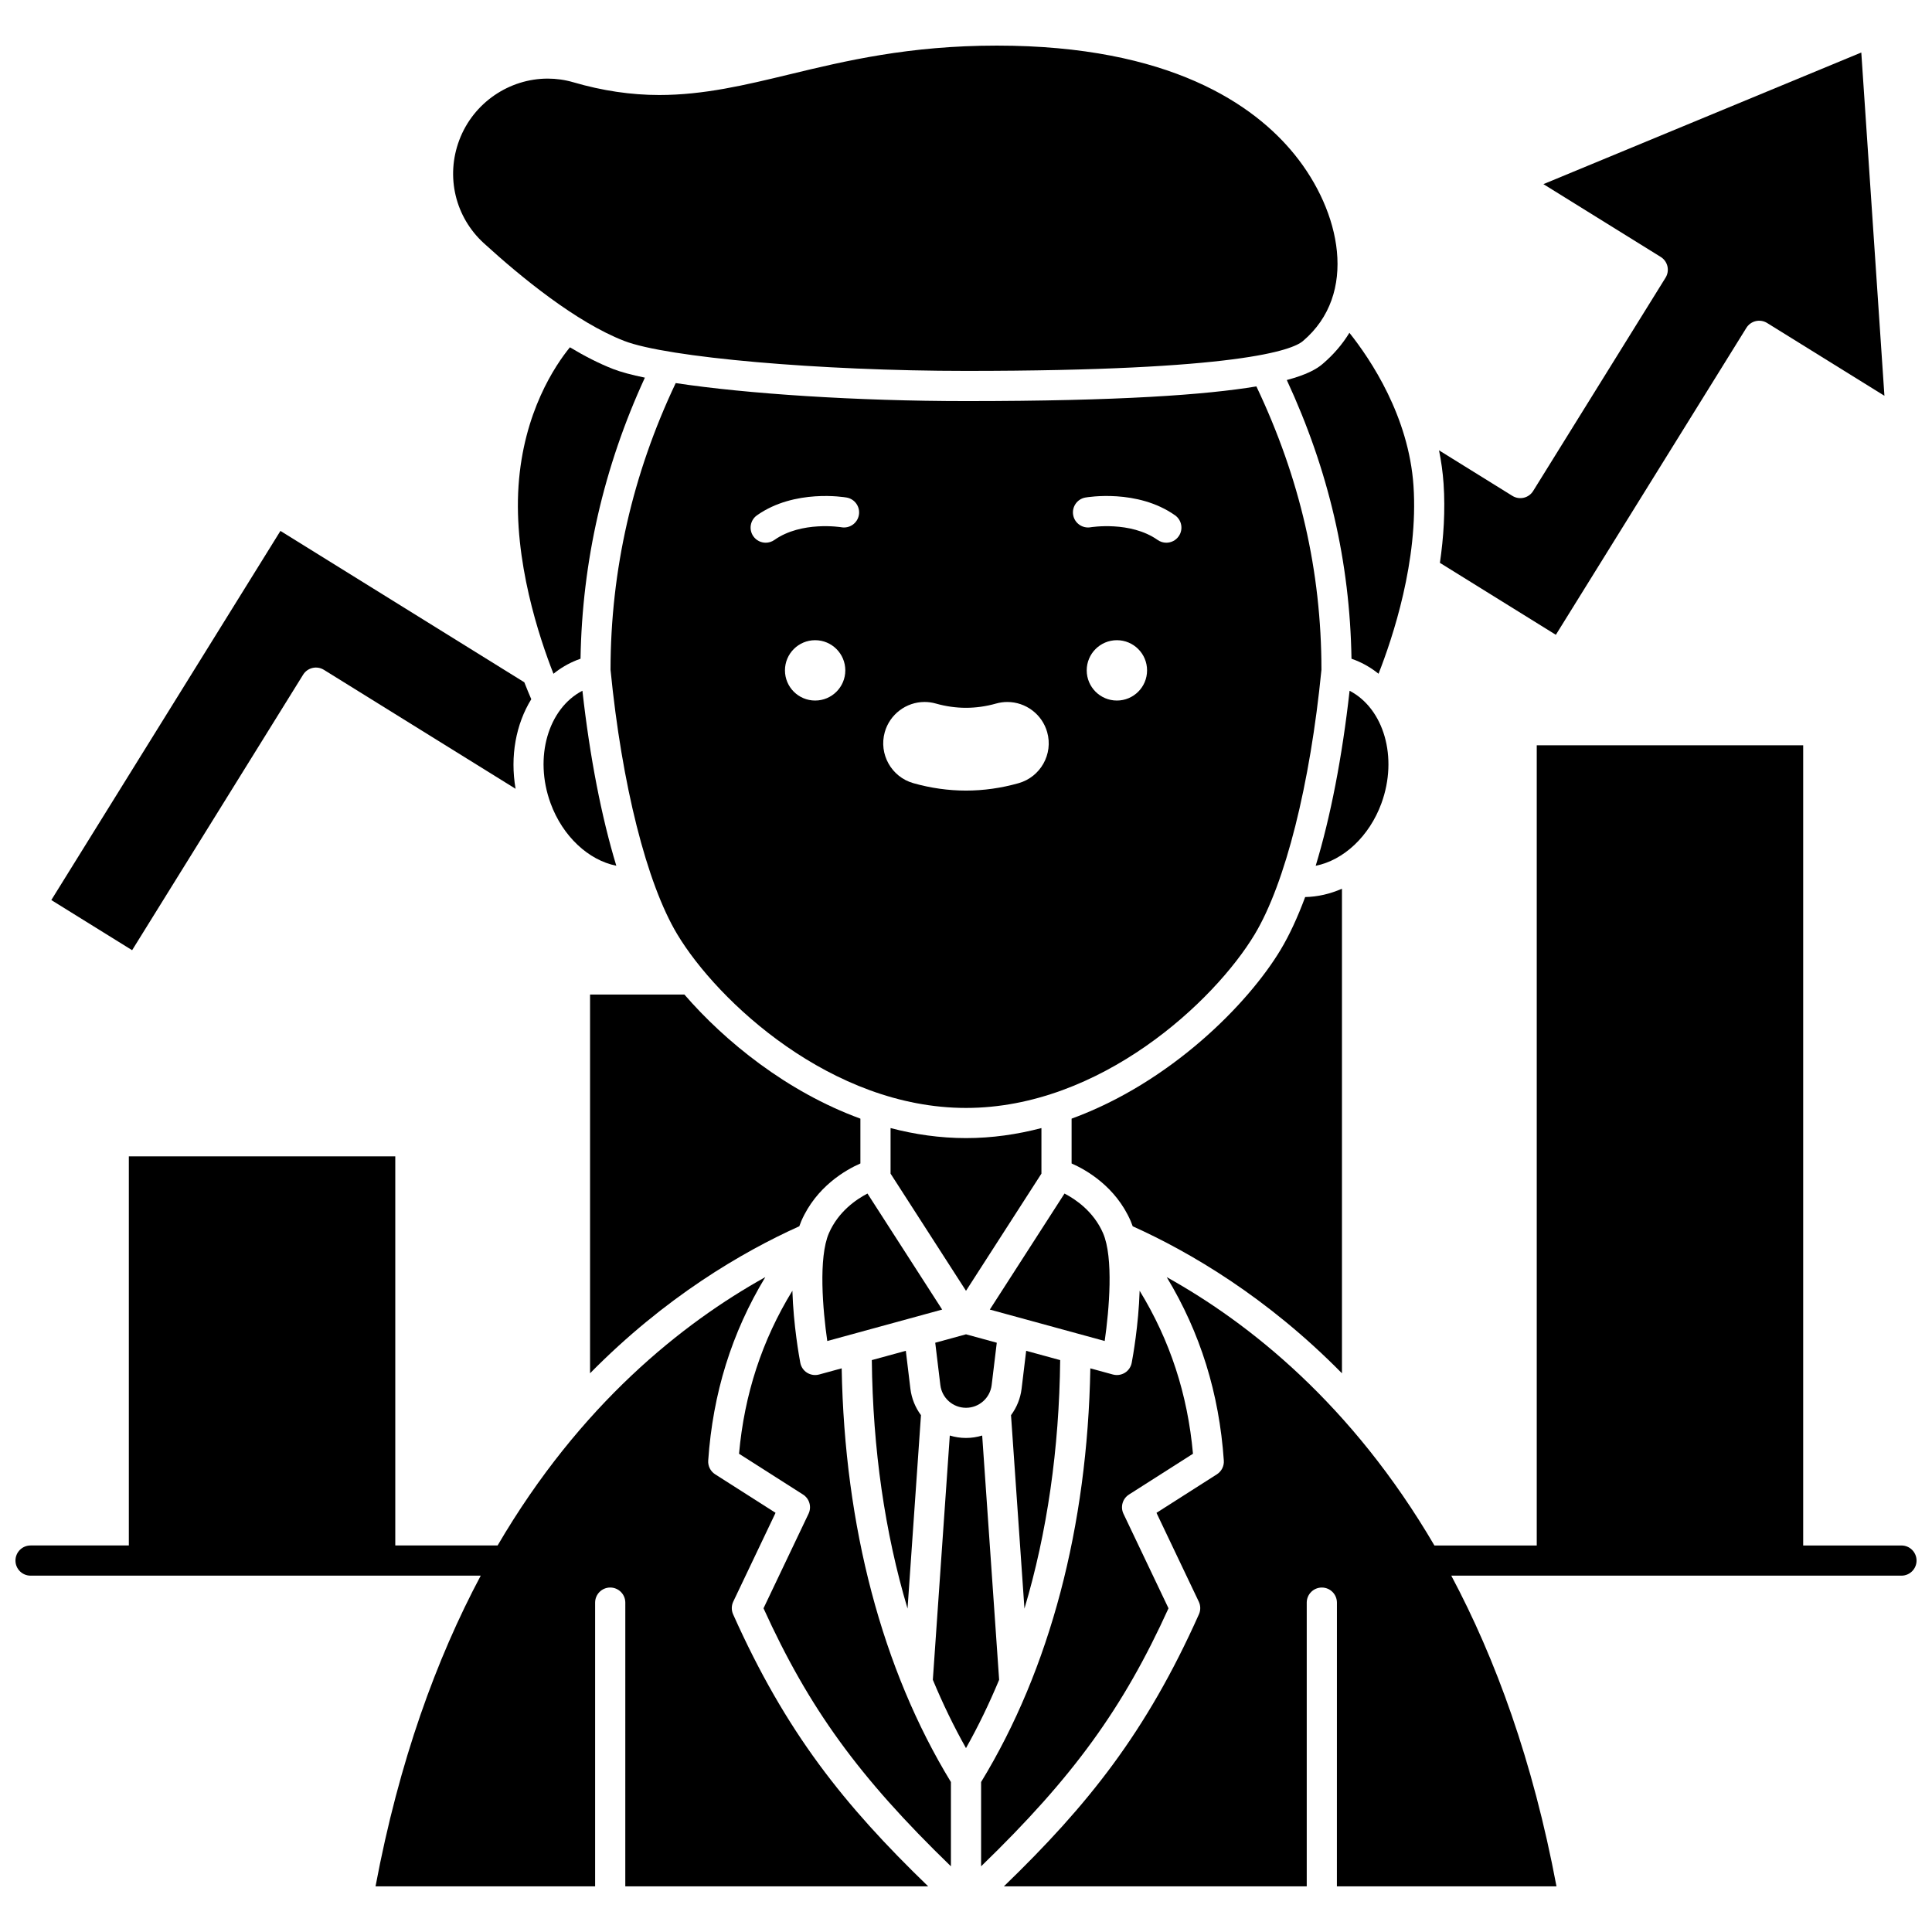 <?xml version="1.0" encoding="UTF-8"?>
<!-- Uploaded to: ICON Repo, www.iconrepo.com, Generator: ICON Repo Mixer Tools -->
<svg width="800px" height="800px" version="1.1" viewBox="144 144 512 512" xmlns="http://www.w3.org/2000/svg">
 <defs>
  <clipPath id="b">
   <path d="m148.09 450h241.91v194h-241.91z"/>
  </clipPath>
  <clipPath id="a">
   <path d="m410 341h241.9v303h-241.9z"/>
  </clipPath>
 </defs>
 <path d="m380.01 442.95v12.074l19.992 31.055 19.988-31.055v-12.074c-6.418 1.684-13.105 2.656-19.988 2.656s-13.57-0.973-19.992-2.656z"/>
 <path d="m375.04 504.44c0.258 23.555 3.465 45.738 9.469 65.852l3.559-51.258c-1.48-2.004-2.484-4.394-2.805-7.019l-1.211-10.039z"/>
 <path d="m476.53 391.57c8.078-13.461 14.676-39.652 17.668-70.094-0.023-26.145-5.68-50.738-17.242-75.074-13.254 2.211-36.215 3.891-76.957 3.891-28.852 0-58.16-1.926-76.93-4.773-11.426 24.09-17.246 49.621-17.273 75.953 2.992 30.441 9.594 56.637 17.672 70.098 10.68 17.801 40.902 46.043 76.531 46.043s65.852-28.242 76.531-46.043zm-116.51-61.918c-4.418 0-7.996-3.582-7.996-7.996 0-4.418 3.582-7.996 7.996-7.996 4.418 0 7.996 3.582 7.996 7.996 0 4.418-3.578 7.996-7.996 7.996zm11.594-49.168c-0.383 2.172-2.449 3.621-4.625 3.246-0.164-0.027-10.566-1.711-17.766 3.363-0.699 0.492-1.504 0.73-2.301 0.73-1.258 0-2.492-0.59-3.273-1.695-1.273-1.805-0.84-4.301 0.965-5.57 9.977-7.031 23.195-4.801 23.754-4.703 2.176 0.383 3.629 2.453 3.246 4.629zm42.332 71.066c-4.609 1.305-9.301 1.965-13.953 1.965s-9.348-0.66-13.957-1.969c-5.812-1.648-9.203-7.719-7.559-13.535 1.328-4.699 5.664-7.981 10.547-7.981 1.012 0 2.023 0.141 3 0.422 2.641 0.746 5.316 1.125 7.965 1.125 2.648 0 5.332-0.379 7.984-1.129 0.969-0.273 1.965-0.414 2.981-0.414 4.898 0 9.238 3.289 10.559 7.992 1.645 5.812-1.754 11.871-7.566 13.523zm26.043-21.898c-4.418 0-7.996-3.582-7.996-7.996 0-4.418 3.582-7.996 7.996-7.996 4.418 0 7.996 3.582 7.996 7.996 0.004 4.418-3.578 7.996-7.996 7.996zm16.371-43.523c-0.777 1.105-2.016 1.695-3.273 1.695-0.797 0-1.598-0.238-2.301-0.73-7.223-5.09-17.664-3.379-17.77-3.363-2.172 0.371-4.242-1.086-4.617-3.258s1.07-4.238 3.238-4.621c0.559-0.098 13.777-2.328 23.754 4.703 1.809 1.273 2.242 3.769 0.969 5.574z"/>
 <path d="m295.03 236.04c-3.906 4.797-12.293 17.215-13.613 36.699-1.344 19.832 5.531 40.352 9.258 49.816 1.832-1.477 3.871-2.691 6.109-3.59 0.352-0.141 0.703-0.27 1.062-0.395 0.426-25.777 6.144-50.797 17.055-74.488-3.496-0.723-6.348-1.484-8.387-2.277-3.758-1.461-7.629-3.457-11.484-5.766z"/>
 <path d="m307.33 373.43c-3.918-12.898-7.016-28.758-8.984-46.379-9.074 4.711-12.879 17.66-8.445 29.801 3.215 8.809 10.086 15.121 17.43 16.578z"/>
 <path d="m373.89 460.3c-2.988 1.551-7.719 4.777-10.215 10.5-2.82 6.473-1.629 20.328-0.438 28.582l30.445-8.332z"/>
 <path d="m494.44 240.5c-1.578 1.34-4.199 2.816-9.426 4.211 11.109 23.957 16.727 48.203 17.145 73.859 0.355 0.121 0.707 0.25 1.062 0.395 2.234 0.895 4.273 2.109 6.106 3.586 3.727-9.477 10.602-30.023 9.262-49.812-1.246-18.387-11.34-33.457-16.984-40.543-1.824 2.988-4.191 5.785-7.164 8.305z"/>
 <path d="m525.59 293.16 30.727 19.07 50.488-81.344c0.559-0.902 1.453-1.543 2.484-1.785 1.031-0.242 2.117-0.062 3.019 0.496l31.082 19.289-6.129-90.973-84.242 34.883 31.082 19.289c0.902 0.559 1.543 1.453 1.785 2.484 0.242 1.031 0.062 2.121-0.496 3.019l-35.09 56.531c-0.559 0.902-1.453 1.543-2.484 1.785s-2.121 0.062-3.019-0.496l-19.441-12.066c0.578 2.848 1 5.797 1.207 8.844 0.48 7.125 0.012 14.25-0.973 20.973z"/>
 <path d="m411.93 519.04 3.559 51.258c6.004-20.113 9.215-42.297 9.469-65.852l-9.012-2.465-1.211 10.039c-0.316 2.625-1.32 5.016-2.805 7.019z"/>
 <path d="m436.32 470.8c-2.492-5.723-7.219-8.945-10.215-10.5l-19.793 30.75 30.445 8.328c1.188-8.258 2.379-22.117-0.438-28.578z"/>
 <path d="m356.35 467.6c3.992-9.16 11.805-13.574 15.664-15.273v-11.875c-19.527-7.133-35.965-20.539-46.641-32.887h-25.004v100.37c19.875-20.191 40.309-32.137 55.453-38.961 0.164-0.469 0.336-0.93 0.527-1.371z"/>
 <path d="m361.07 508.26c-0.348 0.094-0.703 0.141-1.055 0.141-0.742 0-1.477-0.207-2.121-0.605-0.945-0.59-1.602-1.551-1.809-2.648-0.289-1.523-1.816-10-2.098-19.09-8.051 13.156-12.715 27.41-14.137 43.199l16.961 10.812c1.703 1.086 2.328 3.269 1.461 5.09l-11.934 25.055c12.004 26.41 25.172 44.668 49.664 68.375v-22.336c-18.219-29.871-28.188-67.648-28.949-109.63z"/>
 <path d="m441.73 545.16c-0.867-1.82-0.242-4.004 1.461-5.09l16.961-10.812c-1.422-15.793-6.09-30.043-14.137-43.199-0.281 9.094-1.809 17.566-2.098 19.09-0.207 1.098-0.863 2.059-1.809 2.648-0.641 0.398-1.375 0.605-2.121 0.605-0.355 0-0.707-0.047-1.055-0.141l-5.981-1.637c-0.762 41.98-10.73 79.758-28.949 109.63v22.336c24.492-23.707 37.66-41.965 49.664-68.375z"/>
 <path d="m404.29 524.43c-1.363 0.414-2.805 0.645-4.293 0.645s-2.93-0.23-4.293-0.645l-4.492 64.734c2.625 6.301 5.547 12.352 8.785 18.105 3.238-5.754 6.16-11.805 8.785-18.105z"/>
 <g clip-path="url(#b)">
  <path d="m338.28 571.8c-0.477-1.07-0.461-2.293 0.039-3.352l11.211-23.535-16.008-10.207c-1.234-0.789-1.941-2.188-1.84-3.648 1.234-17.84 6.223-33.863 15.133-48.609-21.863 12.16-49.027 33.668-70.945 71.117h-27.117v-103.12h-70.609v103.12h-26.047c-2.207 0-4 1.789-4 4 0 2.207 1.789 4 4 4h119.3c-11.73 22.02-21.625 49.086-27.879 82.34h58.195v-75.195c0-2.207 1.789-4 4-4 2.207 0 4 1.789 4 4l-0.004 75.191h80.266c-22.301-21.555-37.707-40.797-51.699-72.105z"/>
 </g>
 <path d="m510.1 356.86c4.43-12.141 0.629-25.086-8.445-29.801-1.969 17.621-5.062 33.48-8.984 46.379 7.348-1.453 14.215-7.769 17.43-16.578z"/>
 <path d="m444.18 468.98c15.145 6.824 35.578 18.77 55.453 38.961v-128.42c-3.125 1.371-6.422 2.141-9.75 2.207-2.012 5.402-4.184 10.102-6.496 13.953-8.668 14.445-29.27 35.23-55.402 44.773v11.875c3.859 1.695 11.672 6.109 15.664 15.273 0.191 0.441 0.367 0.902 0.531 1.379z"/>
 <path d="m224.33 322.8c1.164-1.875 3.629-2.453 5.508-1.289l50.797 31.527c-1.504-8.633 0.105-17.168 4.16-23.742-0.48-1.105-1.117-2.621-1.844-4.484l-64.633-40.113-60.719 97.824 21.414 13.289z"/>
 <path d="m272.23 208.46c9.957 9.086 24.488 20.949 37.18 25.883 11.281 4.383 51.922 7.949 90.594 7.949 72.16 0 86.465-5.523 89.266-7.894 14.75-12.5 10.055-34.348-2.207-49.465-10.668-13.164-33.012-28.848-78.867-28.848-23.348 0-40.172 4.055-55.016 7.637-11.645 2.809-22.641 5.457-34.48 5.457-7.441 0-15.094-1.133-22.742-3.371-2.258-0.66-4.543-0.977-6.805-0.977-10.121 0-19.684 6.32-23.438 16.301-3.641 9.668-1.082 20.395 6.516 27.328z"/>
 <path d="m400 517.08c3.461 0 6.383-2.59 6.801-6.027l1.355-11.215-8.156-2.231-8.152 2.231 1.355 11.215c0.41 3.438 3.336 6.027 6.797 6.027z"/>
 <g clip-path="url(#a)">
  <path d="m647.91 553.57h-26.047v-212.06h-70.609v212.06h-27.117c-21.922-37.449-49.082-58.957-70.945-71.117 8.91 14.742 13.898 30.77 15.133 48.609 0.102 1.461-0.605 2.859-1.84 3.648l-16.008 10.207 11.211 23.535c0.504 1.055 0.52 2.281 0.039 3.352-13.992 31.309-29.398 50.551-51.695 72.105h80.266v-75.195c0-2.207 1.789-4 4-4 2.207 0 4 1.789 4 4l-0.008 75.191h58.195c-6.254-33.254-16.148-60.32-27.879-82.34h119.3c2.207 0 4-1.789 4-4-0.004-2.207-1.793-3.996-4-3.996z"/>
 </g>
</svg>